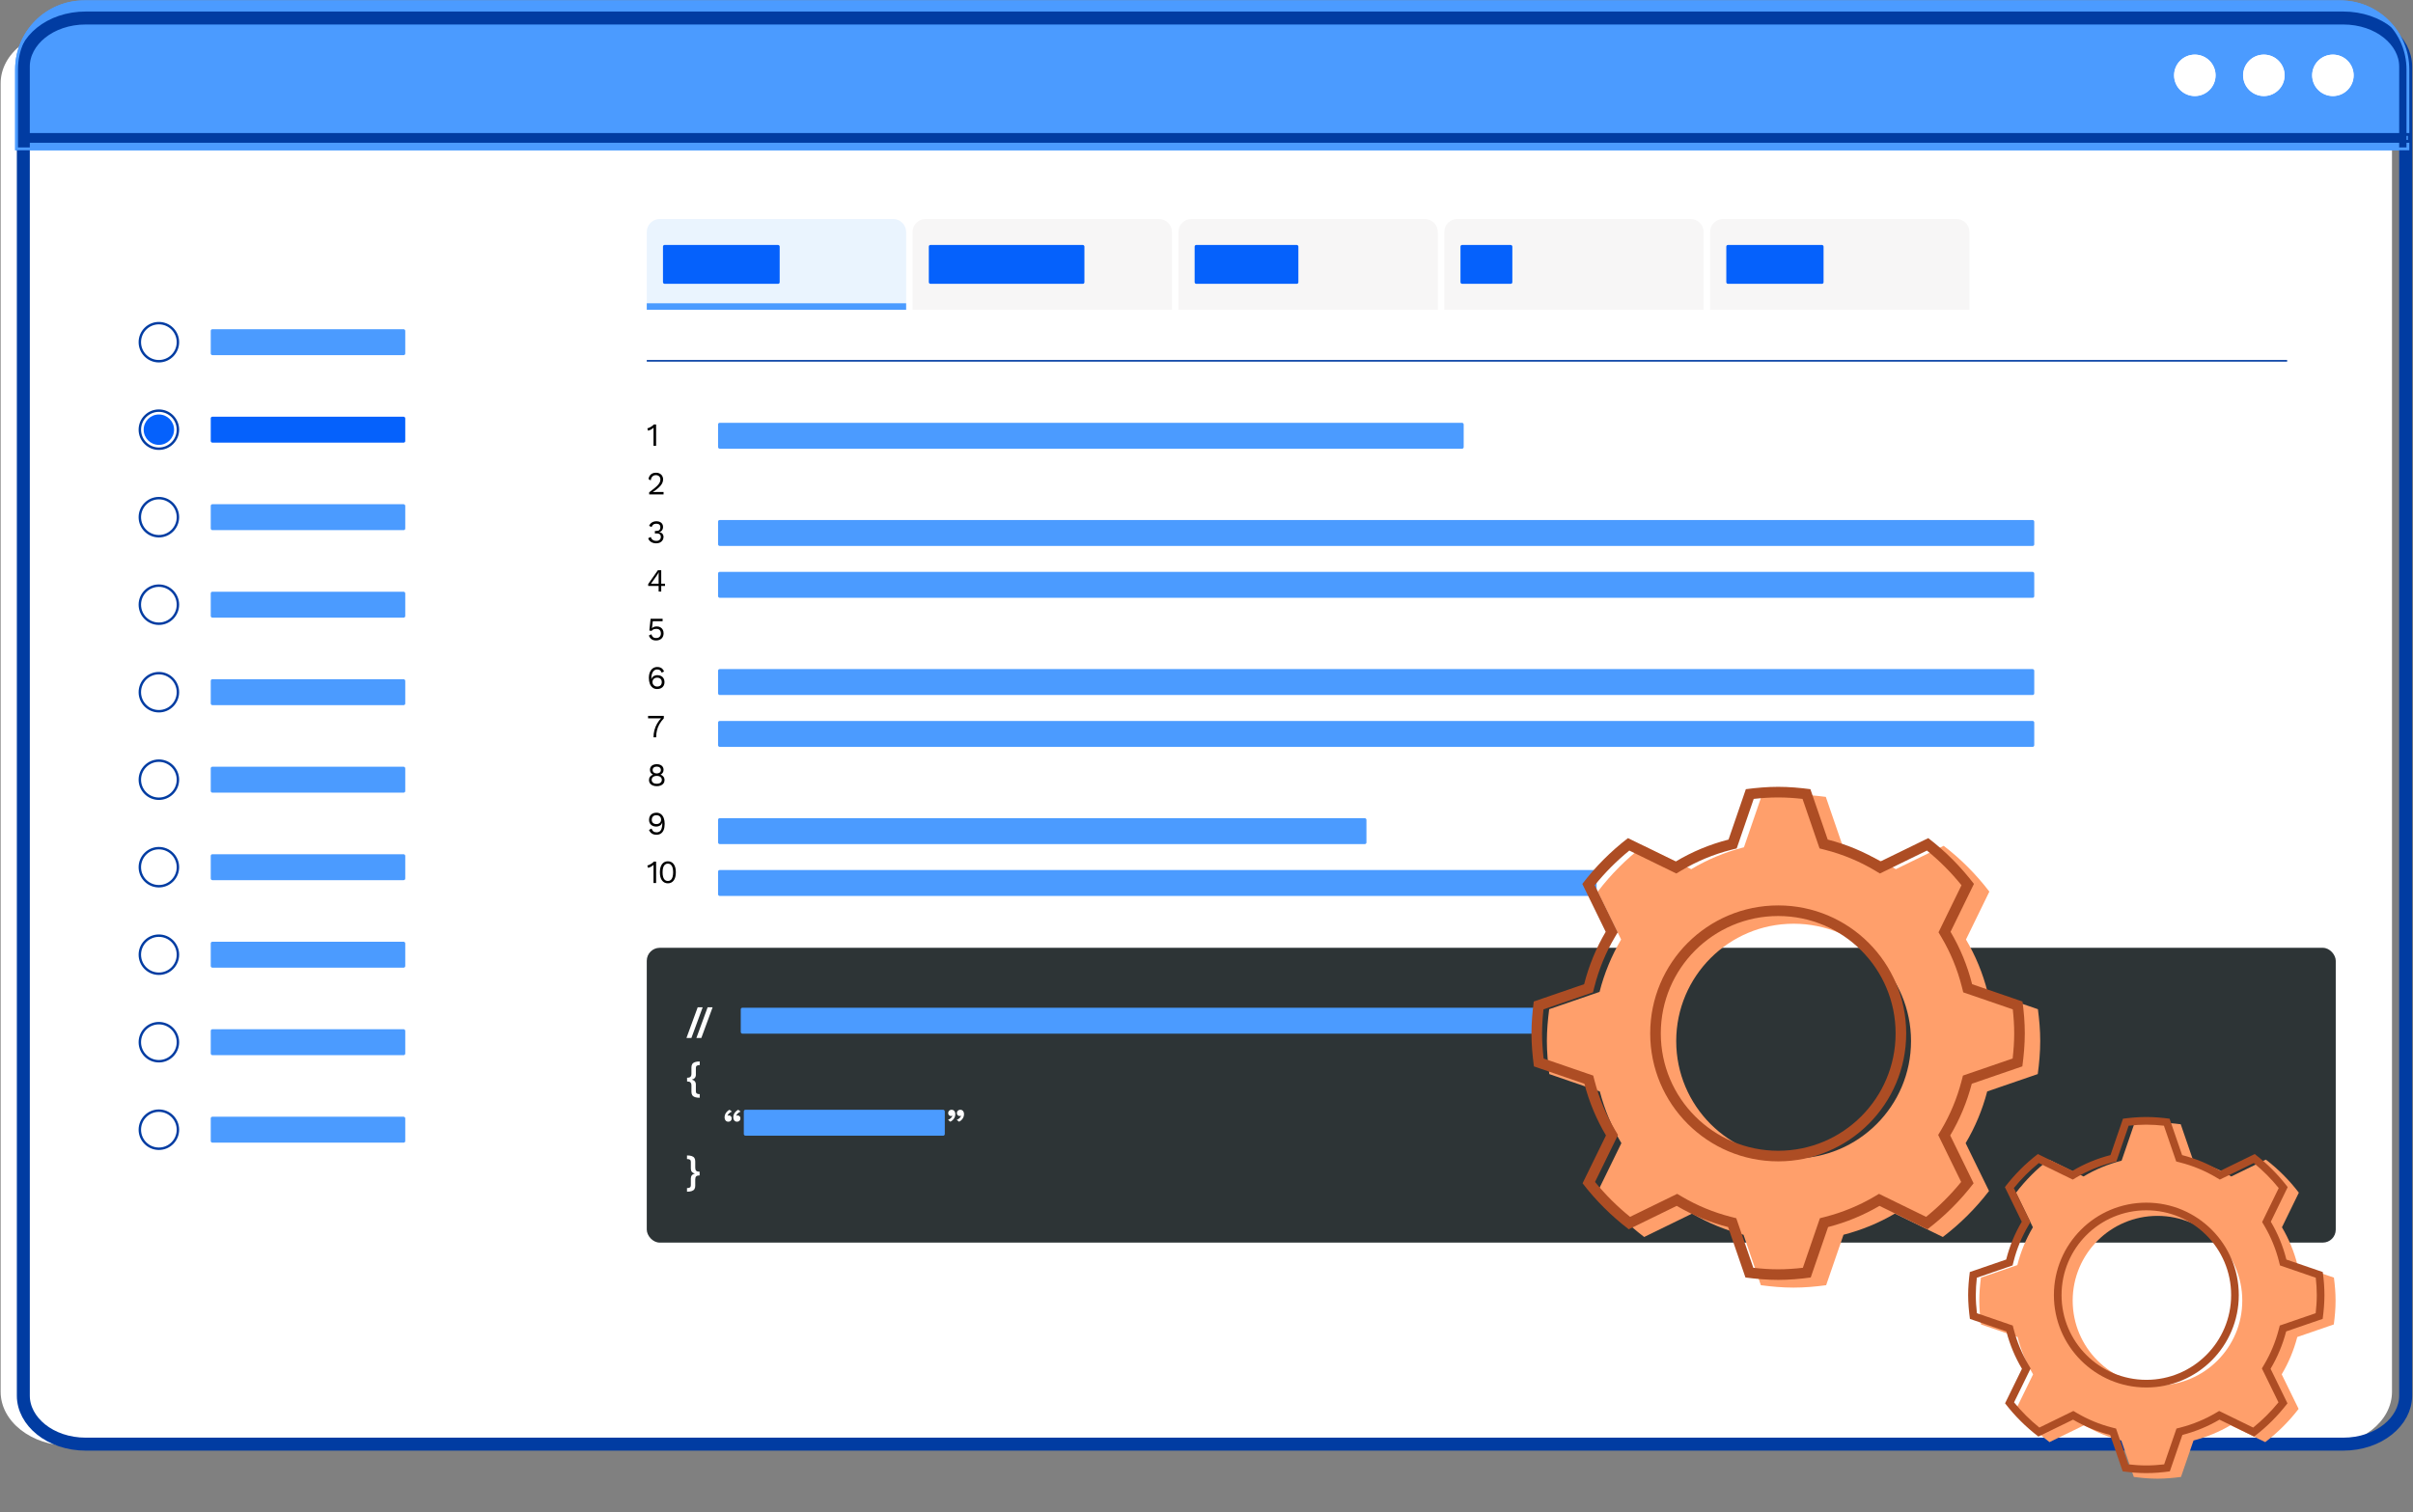 <svg width="745" height="467" viewBox="0 0 745 467" fill="none" xmlns="http://www.w3.org/2000/svg">
<rect x="0" y="0" width="745" height="467" fill="#808080" stroke="none"/>
<path d="M0.195 25.755C0.195 16.536 9.723 9.063 21.475 9.063H717.233C728.986 9.063 738.513 16.536 738.513 25.755V429.819C738.513 439.037 728.986 446.51 717.233 446.51H21.475C9.723 446.51 0.195 439.037 0.195 429.819V25.755Z" fill="white"></path>
<path d="M722.49 0.128H25.987C14.216 0.128 4.674 9.671 4.674 21.442V46.403H743.803V21.442C743.803 9.671 734.261 0.128 722.49 0.128Z" fill="#4B9BFF"></path>
<path d="M684.008 23.265C684.008 26.797 681.146 29.659 677.614 29.659C674.083 29.659 671.22 26.797 671.22 23.265C671.22 19.734 674.083 16.871 677.614 16.871C681.146 16.871 684.008 19.734 684.008 23.265Z" fill="white"></path>
<path d="M705.321 23.265C705.321 26.797 702.459 29.659 698.927 29.659C695.396 29.659 692.533 26.797 692.533 23.265C692.533 19.734 695.396 16.871 698.927 16.871C702.459 16.871 705.321 19.734 705.321 23.265Z" fill="white"></path>
<path d="M726.634 23.265C726.634 26.797 723.772 29.659 720.24 29.659C716.709 29.659 713.846 26.797 713.846 23.265C713.846 19.734 716.709 16.871 720.24 16.871C723.772 16.871 726.634 19.734 726.634 23.265Z" fill="white"></path>
<path fill-rule="evenodd" clip-rule="evenodd" d="M743.804 43.653H6.618V41.522H743.804V43.653Z" fill="#013CA2"></path>
<path d="M7.202 20.517C7.202 12.66 15.397 5.561 26.515 5.561H723.42C734.538 5.561 742.733 12.66 742.733 20.517V431.053C742.733 438.911 734.538 446.01 723.42 446.01H26.515C15.397 446.01 7.202 438.911 7.202 431.053V20.517Z" stroke="#013CA2" stroke-width="4.004"></path>
<path d="M25.99 0.565H722.548C734.078 0.565 743.426 9.912 743.426 21.443V45.968H5.111V21.443C5.111 9.912 14.459 0.565 25.99 0.565Z" stroke="#4B9BFF" stroke-width="0.873"></path>
<path d="M683.626 23.266C683.626 26.557 680.959 29.224 677.668 29.224C674.378 29.224 671.711 26.557 671.711 23.266C671.711 19.976 674.378 17.309 677.668 17.309C680.959 17.309 683.626 19.976 683.626 23.266Z" stroke="white" stroke-width="0.873"></path>
<path d="M704.941 23.266C704.941 26.557 702.274 29.224 698.983 29.224C695.693 29.224 693.025 26.557 693.025 23.266C693.025 19.976 695.693 17.309 698.983 17.309C702.274 17.309 704.941 19.976 704.941 23.266Z" stroke="white" stroke-width="0.873"></path>
<path d="M726.256 23.266C726.256 26.557 723.588 29.224 720.298 29.224C717.007 29.224 714.34 26.557 714.34 23.266C714.34 19.976 717.007 17.309 720.298 17.309C723.588 17.309 726.256 19.976 726.256 23.266Z" stroke="white" stroke-width="0.873"></path>
<path fill-rule="evenodd" clip-rule="evenodd" d="M743.864 43.655H6.62V41.524H743.864V43.655Z" stroke="#013CA2" stroke-width="0.873"></path>
<path fill-rule="evenodd" clip-rule="evenodd" d="M49.051 111.182C52.092 111.182 54.556 108.718 54.556 105.677C54.556 102.637 52.092 100.173 49.051 100.173C46.011 100.173 43.547 102.637 43.547 105.677C43.547 108.718 46.011 111.182 49.051 111.182ZM49.051 111.933C52.506 111.933 55.307 109.132 55.307 105.677C55.307 102.223 52.506 99.422 49.051 99.422C45.597 99.422 42.796 102.223 42.796 105.677C42.796 109.132 45.597 111.933 49.051 111.933Z" fill="#013CA2"></path>
<g clip-path="url(#clip0_2550_67619)">
<rect x="65.066" y="101.674" width="60.054" height="8.007" fill="#4B9BFF"></rect>
</g>
<path d="M53.743 132.702C53.743 135.293 51.643 137.393 49.052 137.393C46.46 137.393 44.36 135.293 44.36 132.702C44.36 130.111 46.46 128.01 49.052 128.01C51.643 128.01 53.743 130.111 53.743 132.702Z" fill="#0561FC"></path>
<path fill-rule="evenodd" clip-rule="evenodd" d="M49.051 138.207C52.092 138.207 54.556 135.742 54.556 132.702C54.556 129.661 52.092 127.197 49.051 127.197C46.011 127.197 43.547 129.661 43.547 132.702C43.547 135.742 46.011 138.207 49.051 138.207ZM49.051 138.957C52.506 138.957 55.307 136.157 55.307 132.702C55.307 129.247 52.506 126.446 49.051 126.446C45.597 126.446 42.796 129.247 42.796 132.702C42.796 136.157 45.597 138.957 49.051 138.957Z" fill="#013CA2"></path>
<g clip-path="url(#clip1_2550_67619)">
<rect x="65.066" y="128.698" width="60.054" height="8.007" fill="#0561FC"></rect>
</g>
<path fill-rule="evenodd" clip-rule="evenodd" d="M49.051 165.231C52.092 165.231 54.556 162.766 54.556 159.726C54.556 156.686 52.092 154.221 49.051 154.221C46.011 154.221 43.547 156.686 43.547 159.726C43.547 162.766 46.011 165.231 49.051 165.231ZM49.051 165.982C52.506 165.982 55.307 163.181 55.307 159.726C55.307 156.271 52.506 153.47 49.051 153.47C45.597 153.47 42.796 156.271 42.796 159.726C42.796 163.181 45.597 165.982 49.051 165.982Z" fill="#013CA2"></path>
<g clip-path="url(#clip2_2550_67619)">
<rect x="65.066" y="155.722" width="60.054" height="8.007" fill="#4B9BFF"></rect>
</g>
<path fill-rule="evenodd" clip-rule="evenodd" d="M49.051 192.255C52.092 192.255 54.556 189.791 54.556 186.75C54.556 183.71 52.092 181.245 49.051 181.245C46.011 181.245 43.547 183.71 43.547 186.75C43.547 189.791 46.011 192.255 49.051 192.255ZM49.051 193.006C52.506 193.006 55.307 190.205 55.307 186.75C55.307 183.295 52.506 180.495 49.051 180.495C45.597 180.495 42.796 183.295 42.796 186.75C42.796 190.205 45.597 193.006 49.051 193.006Z" fill="#013CA2"></path>
<g clip-path="url(#clip3_2550_67619)">
<rect x="65.066" y="182.747" width="60.054" height="8.007" fill="#4B9BFF"></rect>
</g>
<path fill-rule="evenodd" clip-rule="evenodd" d="M49.051 219.28C52.092 219.28 54.556 216.815 54.556 213.775C54.556 210.734 52.092 208.27 49.051 208.27C46.011 208.27 43.547 210.734 43.547 213.775C43.547 216.815 46.011 219.28 49.051 219.28ZM49.051 220.03C52.506 220.03 55.307 217.23 55.307 213.775C55.307 210.32 52.506 207.519 49.051 207.519C45.597 207.519 42.796 210.32 42.796 213.775C42.796 217.23 45.597 220.03 49.051 220.03Z" fill="#013CA2"></path>
<g clip-path="url(#clip4_2550_67619)">
<rect x="65.066" y="209.771" width="60.054" height="8.007" fill="#4B9BFF"></rect>
</g>
<path fill-rule="evenodd" clip-rule="evenodd" d="M49.051 246.304C52.092 246.304 54.556 243.839 54.556 240.799C54.556 237.759 52.092 235.294 49.051 235.294C46.011 235.294 43.547 237.759 43.547 240.799C43.547 243.839 46.011 246.304 49.051 246.304ZM49.051 247.054C52.506 247.054 55.307 244.254 55.307 240.799C55.307 237.344 52.506 234.543 49.051 234.543C45.597 234.543 42.796 237.344 42.796 240.799C42.796 244.254 45.597 247.054 49.051 247.054Z" fill="#013CA2"></path>
<g clip-path="url(#clip5_2550_67619)">
<rect x="65.066" y="236.795" width="60.054" height="8.007" fill="#4B9BFF"></rect>
</g>
<path fill-rule="evenodd" clip-rule="evenodd" d="M49.051 273.328C52.092 273.328 54.556 270.864 54.556 267.823C54.556 264.783 52.092 262.318 49.051 262.318C46.011 262.318 43.547 264.783 43.547 267.823C43.547 270.864 46.011 273.328 49.051 273.328ZM49.051 274.079C52.506 274.079 55.307 271.278 55.307 267.823C55.307 264.368 52.506 261.568 49.051 261.568C45.597 261.568 42.796 264.368 42.796 267.823C42.796 271.278 45.597 274.079 49.051 274.079Z" fill="#013CA2"></path>
<g clip-path="url(#clip6_2550_67619)">
<rect x="65.066" y="263.82" width="60.054" height="8.007" fill="#4B9BFF"></rect>
</g>
<path fill-rule="evenodd" clip-rule="evenodd" d="M49.051 300.352C52.092 300.352 54.556 297.888 54.556 294.847C54.556 291.807 52.092 289.342 49.051 289.342C46.011 289.342 43.547 291.807 43.547 294.847C43.547 297.888 46.011 300.352 49.051 300.352ZM49.051 301.103C52.506 301.103 55.307 298.302 55.307 294.847C55.307 291.393 52.506 288.592 49.051 288.592C45.597 288.592 42.796 291.393 42.796 294.847C42.796 298.302 45.597 301.103 49.051 301.103Z" fill="#013CA2"></path>
<g clip-path="url(#clip7_2550_67619)">
<rect x="65.066" y="290.844" width="60.054" height="8.007" fill="#4B9BFF"></rect>
</g>
<path fill-rule="evenodd" clip-rule="evenodd" d="M49.051 327.377C52.092 327.377 54.556 324.912 54.556 321.872C54.556 318.832 52.092 316.367 49.051 316.367C46.011 316.367 43.547 318.832 43.547 321.872C43.547 324.912 46.011 327.377 49.051 327.377ZM49.051 328.127C52.506 328.127 55.307 325.327 55.307 321.872C55.307 318.417 52.506 315.616 49.051 315.616C45.597 315.616 42.796 318.417 42.796 321.872C42.796 325.327 45.597 328.127 49.051 328.127Z" fill="#013CA2"></path>
<g clip-path="url(#clip8_2550_67619)">
<rect x="65.066" y="317.868" width="60.054" height="8.007" fill="#4B9BFF"></rect>
</g>
<path fill-rule="evenodd" clip-rule="evenodd" d="M49.051 354.401C52.092 354.401 54.556 351.936 54.556 348.896C54.556 345.856 52.092 343.391 49.051 343.391C46.011 343.391 43.547 345.856 43.547 348.896C43.547 351.936 46.011 354.401 49.051 354.401ZM49.051 355.152C52.506 355.152 55.307 352.351 55.307 348.896C55.307 345.441 52.506 342.64 49.051 342.64C45.597 342.64 42.796 345.441 42.796 348.896C42.796 352.351 45.597 355.152 49.051 355.152Z" fill="#013CA2"></path>
<g clip-path="url(#clip9_2550_67619)">
<rect x="65.066" y="344.892" width="60.054" height="8.007" fill="#4B9BFF"></rect>
</g>
<path d="M199.687 71.647C199.687 69.436 201.479 67.643 203.691 67.643H275.755C277.967 67.643 279.759 69.436 279.759 71.647V95.668H199.687V71.647Z" fill="#EAF4FE"></path>
<g clip-path="url(#clip10_2550_67619)">
<rect x="204.691" y="75.65" width="36.032" height="12.011" fill="#0561FC"></rect>
</g>
<rect x="199.687" y="93.666" width="80.072" height="2.002" fill="#4B9BFF"></rect>
<path d="M281.761 71.647C281.761 69.436 283.553 67.643 285.764 67.643H357.829C360.04 67.643 361.833 69.436 361.833 71.647V95.668H281.761V71.647Z" fill="#F7F6F6"></path>
<g clip-path="url(#clip11_2550_67619)">
<rect x="286.766" y="75.65" width="48.043" height="12.011" fill="#0561FC"></rect>
</g>
<path d="M363.834 71.647C363.834 69.436 365.627 67.643 367.838 67.643H439.903C442.114 67.643 443.906 69.436 443.906 71.647V95.668H363.834V71.647Z" fill="#F7F6F6"></path>
<g clip-path="url(#clip12_2550_67619)">
<rect x="368.839" y="75.65" width="32.029" height="12.011" fill="#0561FC"></rect>
</g>
<path d="M445.908 71.647C445.908 69.436 447.701 67.643 449.912 67.643H521.977C524.188 67.643 525.98 69.436 525.98 71.647V95.668H445.908V71.647Z" fill="#F7F6F6"></path>
<g clip-path="url(#clip13_2550_67619)">
<rect x="450.913" y="75.65" width="16.014" height="12.011" fill="#0561FC"></rect>
</g>
<path d="M527.982 71.647C527.982 69.436 529.775 67.643 531.986 67.643H604.051C606.262 67.643 608.054 69.436 608.054 71.647V95.668H527.982V71.647Z" fill="#F7F6F6"></path>
<g clip-path="url(#clip14_2550_67619)">
<rect x="532.987" y="75.65" width="30.027" height="12.011" fill="#0561FC"></rect>
</g>
<line x1="199.687" y1="111.433" x2="706.142" y2="111.433" stroke="#013CA2" stroke-width="0.5"></line>
<path d="M201.769 137.697V132.853C201.769 132.739 201.769 132.619 201.769 132.493C201.776 132.359 201.782 132.222 201.789 132.082C201.562 132.302 201.298 132.496 200.998 132.663C200.698 132.823 200.391 132.94 200.077 133.013L199.867 132.282C199.987 132.269 200.137 132.226 200.318 132.152C200.504 132.072 200.698 131.975 200.898 131.862C201.105 131.742 201.295 131.615 201.469 131.482C201.642 131.348 201.776 131.218 201.869 131.091H202.57V137.697H201.769Z" fill="black"></path>
<path d="M200.428 152.698V152.048C201.088 151.561 201.639 151.134 202.079 150.767C202.526 150.4 202.883 150.066 203.15 149.766C203.417 149.465 203.607 149.182 203.721 148.915C203.834 148.641 203.891 148.358 203.891 148.064C203.891 147.67 203.764 147.353 203.51 147.113C203.264 146.866 202.923 146.743 202.49 146.743C202.036 146.743 201.672 146.893 201.399 147.193C201.125 147.487 200.965 147.881 200.918 148.374L200.217 147.954C200.278 147.567 200.401 147.227 200.588 146.933C200.781 146.639 201.038 146.409 201.359 146.242C201.685 146.076 202.072 145.992 202.52 145.992C202.86 145.992 203.163 146.042 203.43 146.142C203.704 146.242 203.937 146.386 204.131 146.573C204.325 146.753 204.471 146.97 204.571 147.223C204.678 147.477 204.732 147.757 204.732 148.064C204.732 148.478 204.631 148.885 204.431 149.285C204.231 149.679 203.901 150.093 203.44 150.526C202.98 150.96 202.356 151.44 201.569 151.968V151.978C201.642 151.971 201.742 151.968 201.869 151.968C202.002 151.961 202.133 151.958 202.259 151.958C202.393 151.951 202.493 151.948 202.56 151.948H204.872V152.698H200.428Z" fill="black"></path>
<path d="M202.59 167.799C202.002 167.799 201.482 167.662 201.028 167.389C200.581 167.108 200.278 166.725 200.117 166.238L200.918 165.827C200.998 166.074 201.108 166.291 201.248 166.478C201.389 166.658 201.572 166.798 201.799 166.898C202.032 166.998 202.323 167.048 202.67 167.048C202.963 167.048 203.21 166.995 203.41 166.888C203.611 166.781 203.764 166.638 203.871 166.458C203.978 166.271 204.031 166.057 204.031 165.817C204.031 165.577 203.984 165.377 203.891 165.217C203.804 165.057 203.664 164.94 203.47 164.866C203.277 164.786 203.023 164.746 202.71 164.746C202.636 164.746 202.556 164.75 202.47 164.756C202.383 164.756 202.293 164.763 202.199 164.776V163.976C202.259 163.982 202.316 163.986 202.369 163.986C202.429 163.986 202.483 163.986 202.53 163.986C203.017 163.986 203.364 163.892 203.571 163.705C203.777 163.512 203.881 163.212 203.881 162.805C203.881 162.458 203.774 162.194 203.56 162.014C203.347 161.834 203.043 161.744 202.65 161.744C202.229 161.744 201.909 161.837 201.689 162.024C201.469 162.204 201.295 162.451 201.168 162.765L200.408 162.404C200.514 162.124 200.675 161.877 200.888 161.664C201.102 161.45 201.359 161.283 201.659 161.163C201.966 161.043 202.303 160.983 202.67 160.983C203.13 160.983 203.51 161.063 203.811 161.223C204.111 161.377 204.335 161.583 204.481 161.844C204.635 162.104 204.712 162.391 204.712 162.704C204.712 162.945 204.678 163.162 204.611 163.355C204.545 163.542 204.451 163.705 204.331 163.846C204.218 163.986 204.088 164.099 203.941 164.186C203.794 164.266 203.637 164.319 203.47 164.346V164.366C203.691 164.373 203.884 164.416 204.051 164.496C204.224 164.576 204.371 164.683 204.491 164.816C204.611 164.95 204.702 165.103 204.762 165.277C204.828 165.444 204.862 165.62 204.862 165.807C204.862 166.194 204.765 166.538 204.571 166.838C204.385 167.138 204.121 167.375 203.781 167.549C203.44 167.716 203.043 167.799 202.59 167.799Z" fill="black"></path>
<path d="M203.35 182.7V180.968H200.127V180.378L203.14 176.094H204.151V180.278H205.322V180.968H204.151V182.7H203.35ZM200.978 180.278H203.35V177.806C203.35 177.632 203.354 177.455 203.36 177.275C203.374 177.095 203.384 176.918 203.39 176.745H203.37C203.29 176.911 203.187 177.098 203.06 177.305C202.933 177.512 202.816 177.692 202.71 177.846L200.978 180.278Z" fill="black"></path>
<path d="M202.56 197.801C201.972 197.801 201.499 197.668 201.138 197.401C200.785 197.134 200.511 196.763 200.318 196.29L201.098 195.879C201.205 196.226 201.369 196.51 201.589 196.73C201.816 196.944 202.146 197.05 202.58 197.05C202.887 197.05 203.147 196.994 203.36 196.88C203.581 196.767 203.751 196.607 203.871 196.4C203.991 196.186 204.051 195.933 204.051 195.639C204.051 195.325 203.994 195.065 203.881 194.858C203.774 194.645 203.617 194.485 203.41 194.378C203.204 194.271 202.95 194.218 202.65 194.218C202.436 194.218 202.236 194.241 202.049 194.288C201.869 194.328 201.705 194.395 201.559 194.488C201.412 194.581 201.285 194.705 201.178 194.858L200.478 194.728L200.868 191.095H204.581V191.846H201.549L201.288 193.928L201.268 194.018H201.288C201.449 193.851 201.652 193.717 201.899 193.617C202.153 193.517 202.453 193.467 202.8 193.467C203.22 193.467 203.584 193.557 203.891 193.737C204.204 193.911 204.448 194.158 204.621 194.478C204.795 194.798 204.882 195.172 204.882 195.599C204.882 195.939 204.825 196.246 204.712 196.52C204.598 196.793 204.438 197.027 204.231 197.22C204.024 197.407 203.777 197.551 203.49 197.651C203.21 197.751 202.9 197.801 202.56 197.801Z" fill="black"></path>
<path d="M202.92 205.996C203.274 205.996 203.581 206.046 203.841 206.146C204.108 206.239 204.338 206.389 204.531 206.596C204.725 206.796 204.888 207.06 205.022 207.387L204.281 207.737C204.181 207.43 204.018 207.19 203.791 207.017C203.571 206.836 203.264 206.746 202.87 206.746C202.583 206.746 202.329 206.82 202.109 206.967C201.889 207.107 201.702 207.303 201.549 207.557C201.395 207.811 201.278 208.108 201.198 208.448C201.125 208.788 201.088 209.155 201.088 209.549C201.088 209.562 201.088 209.582 201.088 209.609C201.088 209.636 201.088 209.676 201.088 209.729H201.128C201.202 209.442 201.335 209.212 201.529 209.038C201.729 208.858 201.952 208.728 202.199 208.648C202.453 208.561 202.7 208.518 202.94 208.518C203.387 208.518 203.777 208.605 204.111 208.778C204.445 208.952 204.702 209.199 204.882 209.519C205.069 209.839 205.162 210.219 205.162 210.66C205.162 211.094 205.069 211.474 204.882 211.801C204.695 212.121 204.431 212.368 204.091 212.542C203.757 212.715 203.357 212.802 202.89 212.802C202.336 212.802 201.869 212.655 201.489 212.361C201.108 212.068 200.821 211.667 200.628 211.16C200.434 210.646 200.338 210.059 200.338 209.399C200.338 208.658 200.451 208.037 200.678 207.537C200.905 207.03 201.212 206.646 201.599 206.386C201.992 206.126 202.433 205.996 202.92 205.996ZM202.88 209.289C202.593 209.289 202.339 209.349 202.119 209.469C201.906 209.582 201.739 209.742 201.619 209.949C201.499 210.149 201.439 210.383 201.439 210.65C201.439 210.903 201.502 211.137 201.629 211.35C201.756 211.557 201.926 211.724 202.139 211.851C202.359 211.971 202.606 212.031 202.88 212.031C203.334 212.031 203.687 211.911 203.941 211.671C204.194 211.424 204.321 211.084 204.321 210.65C204.321 210.37 204.264 210.129 204.151 209.929C204.038 209.722 203.874 209.566 203.661 209.459C203.447 209.345 203.187 209.289 202.88 209.289Z" fill="black"></path>
<path d="M200.087 221.097H204.952V221.847C204.398 222.435 203.944 223.038 203.591 223.659C203.244 224.273 202.99 224.913 202.83 225.581C202.67 226.248 202.59 226.955 202.59 227.703H201.769C201.769 226.962 201.859 226.238 202.039 225.531C202.226 224.817 202.506 224.133 202.88 223.479C203.254 222.825 203.717 222.214 204.271 221.647L204.401 221.847H200.087V221.097Z" fill="black"></path>
<path d="M202.77 236.008C203.197 236.008 203.567 236.078 203.881 236.218C204.194 236.358 204.438 236.558 204.611 236.818C204.785 237.072 204.872 237.379 204.872 237.739C204.872 238.079 204.788 238.38 204.621 238.64C204.461 238.894 204.234 239.087 203.941 239.22V239.23C204.315 239.371 204.611 239.584 204.832 239.871C205.059 240.158 205.172 240.508 205.172 240.922C205.172 241.309 205.072 241.643 204.872 241.923C204.671 242.203 204.391 242.42 204.031 242.573C203.677 242.727 203.257 242.804 202.77 242.804C202.289 242.804 201.869 242.727 201.509 242.573C201.148 242.42 200.868 242.203 200.668 241.923C200.468 241.643 200.368 241.309 200.368 240.922C200.368 240.515 200.478 240.168 200.698 239.881C200.918 239.587 201.222 239.371 201.609 239.23V239.22C201.322 239.094 201.092 238.904 200.918 238.65C200.751 238.39 200.668 238.086 200.668 237.739C200.668 237.379 200.755 237.072 200.928 236.818C201.102 236.558 201.345 236.358 201.659 236.218C201.979 236.078 202.349 236.008 202.77 236.008ZM202.77 236.758C202.383 236.758 202.072 236.852 201.839 237.039C201.612 237.225 201.499 237.486 201.499 237.819C201.499 238.146 201.615 238.403 201.849 238.59C202.082 238.777 202.389 238.87 202.77 238.87C203.15 238.87 203.457 238.777 203.691 238.59C203.924 238.403 204.041 238.146 204.041 237.819C204.041 237.486 203.927 237.225 203.701 237.039C203.474 236.852 203.163 236.758 202.77 236.758ZM202.77 242.053C203.097 242.053 203.377 242.006 203.611 241.913C203.844 241.813 204.024 241.673 204.151 241.493C204.278 241.306 204.341 241.089 204.341 240.842C204.341 240.588 204.274 240.372 204.141 240.191C204.014 240.005 203.834 239.864 203.601 239.771C203.367 239.671 203.09 239.621 202.77 239.621C202.456 239.621 202.179 239.671 201.939 239.771C201.705 239.864 201.522 240.005 201.389 240.191C201.262 240.372 201.198 240.588 201.198 240.842C201.198 241.089 201.262 241.306 201.389 241.493C201.515 241.673 201.695 241.813 201.929 241.913C202.169 242.006 202.449 242.053 202.77 242.053Z" fill="black"></path>
<path d="M202.66 250.998C203.214 250.998 203.681 251.145 204.061 251.439C204.441 251.726 204.728 252.126 204.922 252.64C205.115 253.147 205.212 253.734 205.212 254.401C205.212 255.142 205.115 255.766 204.922 256.273C204.728 256.774 204.441 257.154 204.061 257.414C203.687 257.674 203.224 257.804 202.67 257.804C202.123 257.804 201.652 257.678 201.258 257.424C200.865 257.171 200.571 256.8 200.378 256.313L201.168 255.893C201.275 256.24 201.449 256.52 201.689 256.733C201.936 256.947 202.273 257.054 202.7 257.054C203.047 257.054 203.334 256.987 203.56 256.854C203.794 256.713 203.978 256.517 204.111 256.263C204.244 256.003 204.338 255.693 204.391 255.332C204.451 254.972 204.481 254.572 204.481 254.131C204.481 254.118 204.481 254.104 204.481 254.091C204.481 254.071 204.481 254.054 204.481 254.041H204.441C204.361 254.341 204.221 254.585 204.021 254.772C203.821 254.952 203.594 255.082 203.34 255.162C203.093 255.242 202.847 255.282 202.6 255.282C202.166 255.282 201.782 255.199 201.449 255.032C201.115 254.858 200.855 254.618 200.668 254.311C200.481 254.004 200.388 253.641 200.388 253.22C200.388 252.767 200.478 252.376 200.658 252.049C200.838 251.716 201.098 251.459 201.439 251.279C201.779 251.092 202.186 250.998 202.66 250.998ZM202.67 251.769C202.203 251.769 201.846 251.899 201.599 252.159C201.352 252.413 201.228 252.77 201.228 253.23C201.228 253.624 201.359 253.938 201.619 254.171C201.879 254.398 202.229 254.511 202.67 254.511C202.957 254.511 203.207 254.455 203.42 254.341C203.641 254.221 203.811 254.061 203.931 253.861C204.051 253.654 204.111 253.417 204.111 253.15C204.111 252.87 204.051 252.626 203.931 252.42C203.811 252.213 203.641 252.053 203.42 251.939C203.207 251.826 202.957 251.769 202.67 251.769Z" fill="black"></path>
<path d="M201.769 272.705V267.861C201.769 267.748 201.769 267.627 201.769 267.501C201.776 267.367 201.782 267.23 201.789 267.09C201.562 267.31 201.298 267.504 200.998 267.671C200.698 267.831 200.391 267.948 200.077 268.021L199.867 267.29C199.987 267.277 200.137 267.234 200.318 267.16C200.504 267.08 200.698 266.984 200.898 266.87C201.105 266.75 201.295 266.623 201.469 266.49C201.642 266.356 201.776 266.226 201.869 266.099H202.57V272.705H201.769ZM206.199 272.805C205.452 272.805 204.855 272.515 204.408 271.935C203.961 271.354 203.737 270.51 203.737 269.402C203.737 268.295 203.961 267.451 204.408 266.87C204.855 266.29 205.452 265.999 206.199 265.999C206.953 265.999 207.551 266.29 207.991 266.87C208.438 267.451 208.662 268.295 208.662 269.402C208.662 270.51 208.438 271.354 207.991 271.935C207.551 272.515 206.953 272.805 206.199 272.805ZM206.199 272.085C206.553 272.085 206.85 271.985 207.09 271.784C207.337 271.578 207.521 271.274 207.641 270.874C207.767 270.473 207.831 269.983 207.831 269.402C207.831 268.822 207.767 268.331 207.641 267.931C207.521 267.531 207.337 267.23 207.09 267.03C206.85 266.823 206.553 266.72 206.199 266.72C205.846 266.72 205.545 266.823 205.299 267.03C205.058 267.23 204.875 267.531 204.748 267.931C204.628 268.331 204.568 268.822 204.568 269.402C204.568 269.983 204.628 270.473 204.748 270.874C204.875 271.274 205.058 271.578 205.299 271.784C205.545 271.985 205.846 272.085 206.199 272.085Z" fill="black"></path>
<g clip-path="url(#clip15_2550_67619)">
<rect x="221.698" y="130.574" width="230.207" height="8.007" fill="#4B9BFF"></rect>
</g>
<g clip-path="url(#clip16_2550_67619)">
<rect x="221.698" y="160.601" width="406.365" height="8.007" fill="#4B9BFF"></rect>
</g>
<g clip-path="url(#clip17_2550_67619)">
<rect x="221.698" y="176.615" width="406.365" height="8.007" fill="#4B9BFF"></rect>
</g>
<g clip-path="url(#clip18_2550_67619)">
<rect x="221.698" y="206.642" width="406.365" height="8.007" fill="#4B9BFF"></rect>
</g>
<g clip-path="url(#clip19_2550_67619)">
<rect x="221.698" y="222.657" width="406.365" height="8.007" fill="#4B9BFF"></rect>
</g>
<g clip-path="url(#clip20_2550_67619)">
<rect x="221.698" y="252.684" width="200.18" height="8.007" fill="#4B9BFF"></rect>
</g>
<g clip-path="url(#clip21_2550_67619)">
<rect x="221.698" y="268.698" width="271.244" height="8.007" fill="#4B9BFF"></rect>
</g>
<rect x="199.687" y="292.72" width="521.461" height="91.047" rx="4.004" fill="#2D3436"></rect>
<path d="M216.946 311.098L213.463 320.575H211.938L215.409 311.098H216.946ZM220.012 311.098L216.529 320.575H215.003L218.474 311.098H220.012Z" fill="white"></path>
<g clip-path="url(#clip22_2550_67619)">
<rect x="228.705" y="311.23" width="247.222" height="8.007" fill="#4B9BFF"></rect>
</g>
<path d="M216.034 339.032C215.417 339.032 214.921 338.964 214.544 338.828C214.176 338.7 213.904 338.499 213.728 338.227C213.559 337.955 213.475 337.607 213.475 337.182V335.248C213.475 334.8 213.371 334.48 213.163 334.288C212.963 334.095 212.619 333.999 212.13 333.999V332.858C212.619 332.858 212.963 332.762 213.163 332.57C213.371 332.378 213.475 332.058 213.475 331.609V329.663C213.475 329.239 213.559 328.895 213.728 328.631C213.904 328.358 214.176 328.158 214.544 328.03C214.921 327.894 215.417 327.826 216.034 327.826V328.943C215.609 328.943 215.305 329.011 215.121 329.147C214.937 329.283 214.845 329.499 214.845 329.796V331.909C214.845 332.318 214.736 332.65 214.52 332.906C214.312 333.155 214.004 333.327 213.595 333.423C214.004 333.527 214.312 333.707 214.52 333.963C214.736 334.212 214.845 334.54 214.845 334.948V337.062C214.845 337.358 214.937 337.575 215.121 337.711C215.305 337.847 215.609 337.915 216.034 337.915V339.032Z" fill="white"></path>
<path d="M224.862 346.429C224.605 346.429 224.393 346.368 224.225 346.248C224.057 346.12 223.929 345.956 223.841 345.756C223.753 345.548 223.708 345.32 223.708 345.071C223.708 344.743 223.773 344.427 223.901 344.122C224.037 343.818 224.221 343.546 224.453 343.306C224.685 343.066 224.95 342.877 225.246 342.741L225.955 343.306C225.738 343.394 225.538 343.502 225.354 343.63C225.178 343.758 225.026 343.902 224.898 344.062C224.769 344.223 224.677 344.387 224.621 344.555L224.681 344.591C224.721 344.567 224.769 344.547 224.826 344.531C224.882 344.507 224.962 344.495 225.066 344.495C225.194 344.495 225.322 344.531 225.45 344.603C225.578 344.667 225.686 344.767 225.774 344.903C225.862 345.031 225.906 345.195 225.906 345.396C225.906 345.612 225.858 345.796 225.762 345.948C225.666 346.1 225.538 346.22 225.378 346.308C225.218 346.388 225.046 346.429 224.862 346.429ZM227.552 346.429C227.296 346.429 227.084 346.368 226.915 346.248C226.747 346.12 226.619 345.956 226.531 345.756C226.443 345.548 226.399 345.32 226.399 345.071C226.399 344.743 226.463 344.427 226.591 344.122C226.727 343.818 226.911 343.546 227.144 343.306C227.376 343.066 227.64 342.877 227.936 342.741L228.645 343.306C228.429 343.394 228.229 343.502 228.044 343.63C227.868 343.758 227.716 343.902 227.588 344.062C227.46 344.223 227.368 344.387 227.312 344.555L227.372 344.591C227.412 344.567 227.46 344.547 227.516 344.531C227.572 344.507 227.652 344.495 227.756 344.495C227.884 344.495 228.012 344.531 228.14 344.603C228.269 344.667 228.377 344.767 228.465 344.903C228.553 345.031 228.597 345.195 228.597 345.396C228.597 345.612 228.549 345.796 228.453 345.948C228.357 346.1 228.229 346.22 228.068 346.308C227.908 346.388 227.736 346.429 227.552 346.429Z" fill="white"></path>
<g clip-path="url(#clip23_2550_67619)">
<rect x="229.646" y="342.741" width="62.056" height="8.007" fill="#4B9BFF"></rect>
</g>
<path d="M296.486 342.741C296.742 342.741 296.955 342.801 297.123 342.921C297.291 343.049 297.419 343.214 297.507 343.414C297.595 343.622 297.639 343.85 297.639 344.098C297.639 344.427 297.575 344.743 297.447 345.047C297.311 345.351 297.127 345.624 296.894 345.864C296.662 346.104 296.398 346.292 296.102 346.428L295.393 345.864C295.609 345.776 295.81 345.668 295.994 345.54C296.17 345.412 296.322 345.267 296.45 345.107C296.578 344.947 296.67 344.783 296.726 344.615L296.666 344.579C296.626 344.603 296.578 344.623 296.522 344.639C296.466 344.663 296.386 344.675 296.282 344.675C296.154 344.675 296.026 344.639 295.898 344.567C295.769 344.503 295.661 344.403 295.573 344.267C295.485 344.138 295.441 343.974 295.441 343.774C295.441 343.558 295.489 343.374 295.585 343.222C295.681 343.069 295.81 342.949 295.97 342.861C296.13 342.781 296.302 342.741 296.486 342.741ZM293.796 342.741C294.052 342.741 294.264 342.801 294.432 342.921C294.6 343.049 294.729 343.214 294.817 343.414C294.905 343.622 294.949 343.85 294.949 344.098C294.949 344.427 294.885 344.743 294.757 345.047C294.62 345.351 294.436 345.624 294.204 345.864C293.972 346.104 293.708 346.292 293.411 346.428L292.703 345.864C292.919 345.776 293.119 345.668 293.303 345.54C293.479 345.412 293.632 345.267 293.76 345.107C293.888 344.947 293.98 344.783 294.036 344.615L293.976 344.579C293.936 344.603 293.888 344.623 293.832 344.639C293.776 344.663 293.696 344.675 293.592 344.675C293.463 344.675 293.335 344.639 293.207 344.567C293.079 344.503 292.971 344.403 292.883 344.267C292.795 344.138 292.751 343.974 292.751 343.774C292.751 343.558 292.799 343.374 292.895 343.222C292.991 343.069 293.119 342.949 293.279 342.861C293.439 342.781 293.612 342.741 293.796 342.741Z" fill="white"></path>
<path d="M212.106 356.84C212.723 356.84 213.215 356.908 213.583 357.044C213.96 357.172 214.232 357.373 214.4 357.645C214.568 357.909 214.652 358.257 214.652 358.69V360.624C214.652 361.072 214.752 361.392 214.953 361.584C215.161 361.777 215.509 361.873 215.998 361.873V363.014C215.509 363.014 215.161 363.11 214.953 363.302C214.752 363.494 214.652 363.814 214.652 364.263V366.209C214.652 366.633 214.568 366.977 214.4 367.242C214.232 367.514 213.96 367.714 213.583 367.842C213.215 367.978 212.723 368.046 212.106 368.046V366.929C212.531 366.929 212.835 366.861 213.019 366.725C213.203 366.589 213.295 366.373 213.295 366.076V363.963C213.295 363.554 213.399 363.226 213.607 362.978C213.824 362.721 214.132 362.545 214.532 362.449C214.132 362.345 213.824 362.169 213.607 361.921C213.399 361.665 213.295 361.332 213.295 360.924V358.81C213.295 358.514 213.203 358.297 213.019 358.161C212.835 358.025 212.531 357.957 212.106 357.957V356.84Z" fill="white"></path>
<path d="M629.146 331.723C629.594 328.383 629.904 324.997 629.904 321.531C629.904 318.064 629.617 314.919 629.192 311.682L613.64 306.334C612.182 300.572 609.932 295.143 606.982 290.161L614.202 275.366C610.139 270.051 605.41 265.299 600.107 261.225L585.335 268.433C580.319 265.437 574.855 263.153 569.059 261.672L563.71 246.108C560.439 245.683 557.133 245.385 553.747 245.385C550.361 245.385 547.055 245.683 543.784 246.108L538.435 261.672C532.627 263.153 527.175 265.437 522.159 268.433L507.387 261.225C502.084 265.299 497.355 270.051 493.292 275.366L500.512 290.161C497.562 295.154 495.312 300.583 493.854 306.334L478.301 311.682C477.888 314.919 477.59 318.179 477.59 321.531C477.59 324.882 477.9 328.383 478.347 331.723L493.935 337.083C495.415 342.765 497.665 348.125 500.592 353.049L493.372 367.822C497.481 373.171 502.268 377.934 507.628 382.032L522.435 374.8C527.336 377.681 532.65 379.897 538.297 381.343L543.658 396.919C546.963 397.355 550.315 397.665 553.735 397.665C557.156 397.665 560.508 397.366 563.813 396.919L569.173 381.343C574.809 379.885 580.135 377.681 585.036 374.8L599.843 382.032C605.203 377.945 609.99 373.171 614.099 367.822L606.879 353.049C609.806 348.125 612.056 342.765 613.536 337.083L629.124 331.723H629.146ZM553.77 357.778C533.752 357.778 517.522 341.548 517.522 321.531C517.522 301.513 533.752 285.283 553.77 285.283C573.788 285.283 590.018 301.513 590.018 321.531C590.018 341.548 573.788 357.778 553.77 357.778Z" fill="#FF9F6B"></path>
<path fill-rule="evenodd" clip-rule="evenodd" d="M608.776 334.704C607.295 340.385 605.046 345.745 602.119 350.67L609.338 365.442C605.229 370.791 600.443 375.566 595.083 379.652L580.276 372.421C575.375 375.302 570.049 377.505 564.413 378.963L559.053 394.539C555.747 394.986 552.396 395.285 548.975 395.285C545.555 395.285 542.203 394.975 538.897 394.539L533.537 378.963C527.89 377.517 522.576 375.302 517.674 372.421L502.868 379.652C497.507 375.554 492.721 370.791 488.612 365.442L495.832 350.67C492.905 345.745 490.655 340.385 489.174 334.704L473.587 329.343C473.14 326.003 472.83 322.502 472.83 319.151C472.83 315.799 473.128 312.539 473.541 309.303L489.094 303.954C490.552 298.203 492.801 292.774 495.751 287.781L488.532 272.986C492.595 267.672 497.324 262.92 502.627 258.845L517.399 266.053C522.415 263.057 527.867 260.773 533.675 259.293L539.024 243.728C542.295 243.304 545.601 243.005 548.987 243.005C552.373 243.005 555.678 243.304 558.95 243.728L564.298 259.293C570.095 260.773 575.558 263.057 580.574 266.053L595.347 258.845C600.65 262.92 605.379 267.672 609.442 272.986L602.222 287.781C605.172 292.763 607.422 298.192 608.879 303.954L624.432 309.303C624.857 312.539 625.144 315.684 625.144 319.151C625.144 322.617 624.834 326.003 624.386 329.343H624.363L608.776 334.704ZM621.392 326.905C621.687 324.326 621.871 321.751 621.871 319.151C621.871 316.573 621.704 314.171 621.432 311.731L606.141 306.473L605.707 304.756C604.326 299.298 602.196 294.16 599.406 289.449L598.508 287.931L605.601 273.395C602.421 269.463 598.851 265.877 594.932 262.688L580.417 269.771L578.896 268.863C574.151 266.028 568.98 263.866 563.489 262.463L561.778 262.026L556.521 246.731C554.011 246.453 551.512 246.278 548.987 246.278C546.462 246.278 543.963 246.453 541.452 246.731L536.195 262.027L534.483 262.463C528.983 263.866 523.824 266.028 519.077 268.863L517.556 269.771L503.041 262.688C499.123 265.877 495.552 269.463 492.372 273.395L499.465 287.929L498.569 289.446C495.777 294.171 493.647 299.31 492.266 304.758L491.831 306.473L476.548 311.729C476.276 314.206 476.102 316.662 476.102 319.151C476.102 321.668 476.288 324.304 476.583 326.913L491.898 332.18L492.341 333.878C493.744 339.262 495.875 344.338 498.645 348.998L499.548 350.518L492.456 365.029C495.678 368.991 499.3 372.598 503.276 375.811L517.818 368.709L519.333 369.599C523.974 372.327 529.003 374.424 534.349 375.793L536.058 376.231L541.326 391.54C543.876 391.829 546.417 392.013 548.975 392.013C551.538 392.013 554.08 391.835 556.623 391.545L561.891 376.235L563.594 375.795C568.939 374.412 573.982 372.325 578.618 369.599L580.133 368.709L594.677 375.812C598.649 372.606 602.272 368.994 605.494 365.029L598.402 350.518L599.306 348.998C602.076 344.338 604.206 339.262 605.609 333.878L606.052 332.18L621.392 326.905ZM549.01 358.671C527.185 358.671 509.489 340.976 509.489 319.151C509.489 297.326 527.185 279.631 549.01 279.631C570.835 279.631 588.53 297.326 588.53 319.151C588.53 340.976 570.835 358.671 549.01 358.671ZM512.762 319.151C512.762 339.169 528.992 355.399 549.01 355.399C569.027 355.399 585.257 339.169 585.257 319.151C585.257 299.133 569.027 282.903 549.01 282.903C528.992 282.903 512.762 299.133 512.762 319.151Z" fill="#AD4D24"></path>
<path d="M720.548 409.049C720.872 406.637 721.095 404.192 721.095 401.688C721.095 399.185 720.888 396.913 720.582 394.576L709.349 390.713C708.296 386.551 706.671 382.63 704.541 379.032L709.755 368.347C706.821 364.509 703.405 361.077 699.575 358.134L688.906 363.34C685.284 361.176 681.338 359.527 677.152 358.457L673.289 347.216C670.926 346.91 668.539 346.694 666.093 346.694C663.648 346.694 661.26 346.91 658.898 347.216L655.035 358.457C650.84 359.527 646.902 361.176 643.28 363.34L632.611 358.134C628.781 361.077 625.366 364.509 622.431 368.347L627.645 379.032C625.515 382.638 623.89 386.559 622.837 390.713L611.605 394.576C611.306 396.913 611.091 399.268 611.091 401.688C611.091 404.109 611.315 406.637 611.638 409.049L622.895 412.921C623.965 417.024 625.59 420.895 627.703 424.452L622.489 435.121C625.457 438.984 628.914 442.424 632.785 445.383L643.479 440.161C647.019 442.241 650.857 443.841 654.935 444.886L658.806 456.135C661.194 456.45 663.615 456.674 666.085 456.674C668.555 456.674 670.976 456.458 673.363 456.135L677.235 444.886C681.305 443.833 685.151 442.241 688.691 440.161L699.385 445.383C703.256 442.432 706.713 438.984 709.681 435.121L704.466 424.452C706.58 420.895 708.205 417.024 709.274 412.921L720.532 409.049H720.548ZM666.11 427.867C651.652 427.867 639.931 416.145 639.931 401.688C639.931 387.231 651.652 375.509 666.11 375.509C680.567 375.509 692.289 387.231 692.289 401.688C692.289 416.145 680.567 427.867 666.11 427.867Z" fill="#FF9F6B"></path>
<path fill-rule="evenodd" clip-rule="evenodd" d="M705.836 411.202C704.767 415.305 703.142 419.176 701.028 422.733L706.243 433.402C703.275 437.265 699.818 440.713 695.947 443.664L685.253 438.442C681.713 440.522 677.867 442.114 673.797 443.167L669.925 454.416C667.538 454.739 665.117 454.955 662.647 454.955C660.177 454.955 657.756 454.731 655.369 454.416L651.497 443.167C647.419 442.122 643.581 440.522 640.041 438.442L629.347 443.664C625.476 440.705 622.019 437.265 619.051 433.402L624.265 422.733C622.152 419.176 620.527 415.305 619.457 411.202L608.2 407.33C607.877 404.918 607.653 402.39 607.653 399.969C607.653 397.549 607.868 395.194 608.167 392.857L619.399 388.994C620.452 384.84 622.077 380.919 624.207 377.313L618.993 366.628C621.928 362.79 625.343 359.358 629.173 356.415L639.842 361.621C643.464 359.457 647.402 357.808 651.597 356.738L655.46 345.497C657.822 345.191 660.21 344.975 662.655 344.975C665.101 344.975 667.488 345.191 669.851 345.497L673.714 356.738C677.9 357.808 681.846 359.457 685.469 361.621L696.137 356.415C699.967 359.358 703.383 362.79 706.317 366.628L701.103 377.313C703.233 380.911 704.858 384.832 705.911 388.994L717.144 392.857C717.45 395.194 717.658 397.466 717.658 399.969C717.658 402.473 717.434 404.918 717.11 407.33H717.094L705.836 411.202ZM714.948 405.569C715.161 403.707 715.294 401.847 715.294 399.969C715.294 398.108 715.173 396.373 714.977 394.611L703.933 390.813L703.62 389.573C702.622 385.631 701.084 381.92 699.069 378.518L698.42 377.422L703.543 366.923C701.247 364.084 698.668 361.493 695.838 359.191L685.355 364.306L684.257 363.65C680.829 361.603 677.095 360.041 673.129 359.028L671.893 358.712L668.097 347.666C666.284 347.465 664.479 347.338 662.655 347.338C660.832 347.338 659.027 347.465 657.213 347.666L653.417 358.713L652.181 359.028C648.208 360.041 644.482 361.602 641.054 363.65L639.955 364.306L629.472 359.191C626.642 361.493 624.064 364.084 621.767 366.923L626.889 377.42L626.242 378.515C624.226 381.928 622.688 385.64 621.69 389.574L621.376 390.813L610.338 394.609C610.142 396.398 610.016 398.172 610.016 399.969C610.016 401.787 610.15 403.691 610.364 405.575L621.425 409.379L621.744 410.606C622.758 414.494 624.297 418.16 626.297 421.525L626.95 422.623L621.828 433.103C624.154 435.965 626.771 438.57 629.642 440.89L640.144 435.761L641.238 436.404C644.59 438.375 648.223 439.889 652.084 440.877L653.317 441.193L657.123 452.251C658.964 452.459 660.799 452.592 662.647 452.592C664.498 452.592 666.334 452.463 668.17 452.254L671.975 441.197L673.205 440.879C677.065 439.88 680.707 438.372 684.055 436.404L685.15 435.761L695.654 440.891C698.523 438.576 701.139 435.967 703.466 433.103L698.344 422.623L698.997 421.525C700.997 418.16 702.536 414.494 703.549 410.606L703.869 409.379L714.948 405.569ZM662.672 428.511C646.909 428.511 634.129 415.732 634.129 399.969C634.129 384.207 646.909 371.427 662.672 371.427C678.434 371.427 691.214 384.207 691.214 399.969C691.214 415.732 678.434 428.511 662.672 428.511ZM636.493 399.969C636.493 414.426 648.214 426.148 662.672 426.148C677.129 426.148 688.851 414.426 688.851 399.969C688.851 385.512 677.129 373.79 662.672 373.79C648.214 373.79 636.493 385.512 636.493 399.969Z" fill="#AD4D24"></path>
<defs>
<clipPath id="clip0_2550_67619">
<rect x="65.066" y="101.674" width="60.054" height="8.007" rx="0.5" fill="white"></rect>
</clipPath>
<clipPath id="clip1_2550_67619">
<rect x="65.066" y="128.698" width="60.054" height="8.007" rx="0.5" fill="white"></rect>
</clipPath>
<clipPath id="clip2_2550_67619">
<rect x="65.066" y="155.722" width="60.054" height="8.007" rx="0.5" fill="white"></rect>
</clipPath>
<clipPath id="clip3_2550_67619">
<rect x="65.066" y="182.747" width="60.054" height="8.007" rx="0.5" fill="white"></rect>
</clipPath>
<clipPath id="clip4_2550_67619">
<rect x="65.066" y="209.771" width="60.054" height="8.007" rx="0.5" fill="white"></rect>
</clipPath>
<clipPath id="clip5_2550_67619">
<rect x="65.066" y="236.795" width="60.054" height="8.007" rx="0.5" fill="white"></rect>
</clipPath>
<clipPath id="clip6_2550_67619">
<rect x="65.066" y="263.82" width="60.054" height="8.007" rx="0.5" fill="white"></rect>
</clipPath>
<clipPath id="clip7_2550_67619">
<rect x="65.066" y="290.844" width="60.054" height="8.007" rx="0.5" fill="white"></rect>
</clipPath>
<clipPath id="clip8_2550_67619">
<rect x="65.066" y="317.868" width="60.054" height="8.007" rx="0.5" fill="white"></rect>
</clipPath>
<clipPath id="clip9_2550_67619">
<rect x="65.066" y="344.892" width="60.054" height="8.007" rx="0.5" fill="white"></rect>
</clipPath>
<clipPath id="clip10_2550_67619">
<rect x="204.691" y="75.65" width="36.032" height="12.011" rx="0.5" fill="white"></rect>
</clipPath>
<clipPath id="clip11_2550_67619">
<rect x="286.766" y="75.65" width="48.043" height="12.011" rx="0.5" fill="white"></rect>
</clipPath>
<clipPath id="clip12_2550_67619">
<rect x="368.839" y="75.65" width="32.029" height="12.011" rx="0.5" fill="white"></rect>
</clipPath>
<clipPath id="clip13_2550_67619">
<rect x="450.913" y="75.65" width="16.014" height="12.011" rx="0.5" fill="white"></rect>
</clipPath>
<clipPath id="clip14_2550_67619">
<rect x="532.987" y="75.65" width="30.027" height="12.011" rx="0.5" fill="white"></rect>
</clipPath>
<clipPath id="clip15_2550_67619">
<rect x="221.698" y="130.574" width="230.207" height="8.007" rx="0.5" fill="white"></rect>
</clipPath>
<clipPath id="clip16_2550_67619">
<rect x="221.698" y="160.601" width="406.365" height="8.007" rx="0.5" fill="white"></rect>
</clipPath>
<clipPath id="clip17_2550_67619">
<rect x="221.698" y="176.615" width="406.365" height="8.007" rx="0.5" fill="white"></rect>
</clipPath>
<clipPath id="clip18_2550_67619">
<rect x="221.698" y="206.642" width="406.365" height="8.007" rx="0.5" fill="white"></rect>
</clipPath>
<clipPath id="clip19_2550_67619">
<rect x="221.698" y="222.657" width="406.365" height="8.007" rx="0.5" fill="white"></rect>
</clipPath>
<clipPath id="clip20_2550_67619">
<rect x="221.698" y="252.684" width="200.18" height="8.007" rx="0.5" fill="white"></rect>
</clipPath>
<clipPath id="clip21_2550_67619">
<rect x="221.698" y="268.698" width="271.244" height="8.007" rx="0.5" fill="white"></rect>
</clipPath>
<clipPath id="clip22_2550_67619">
<rect x="228.705" y="311.23" width="247.222" height="8.007" rx="0.5" fill="white"></rect>
</clipPath>
<clipPath id="clip23_2550_67619">
<rect x="229.646" y="342.741" width="62.056" height="8.007" rx="0.5" fill="white"></rect>
</clipPath>
</defs>
</svg>

